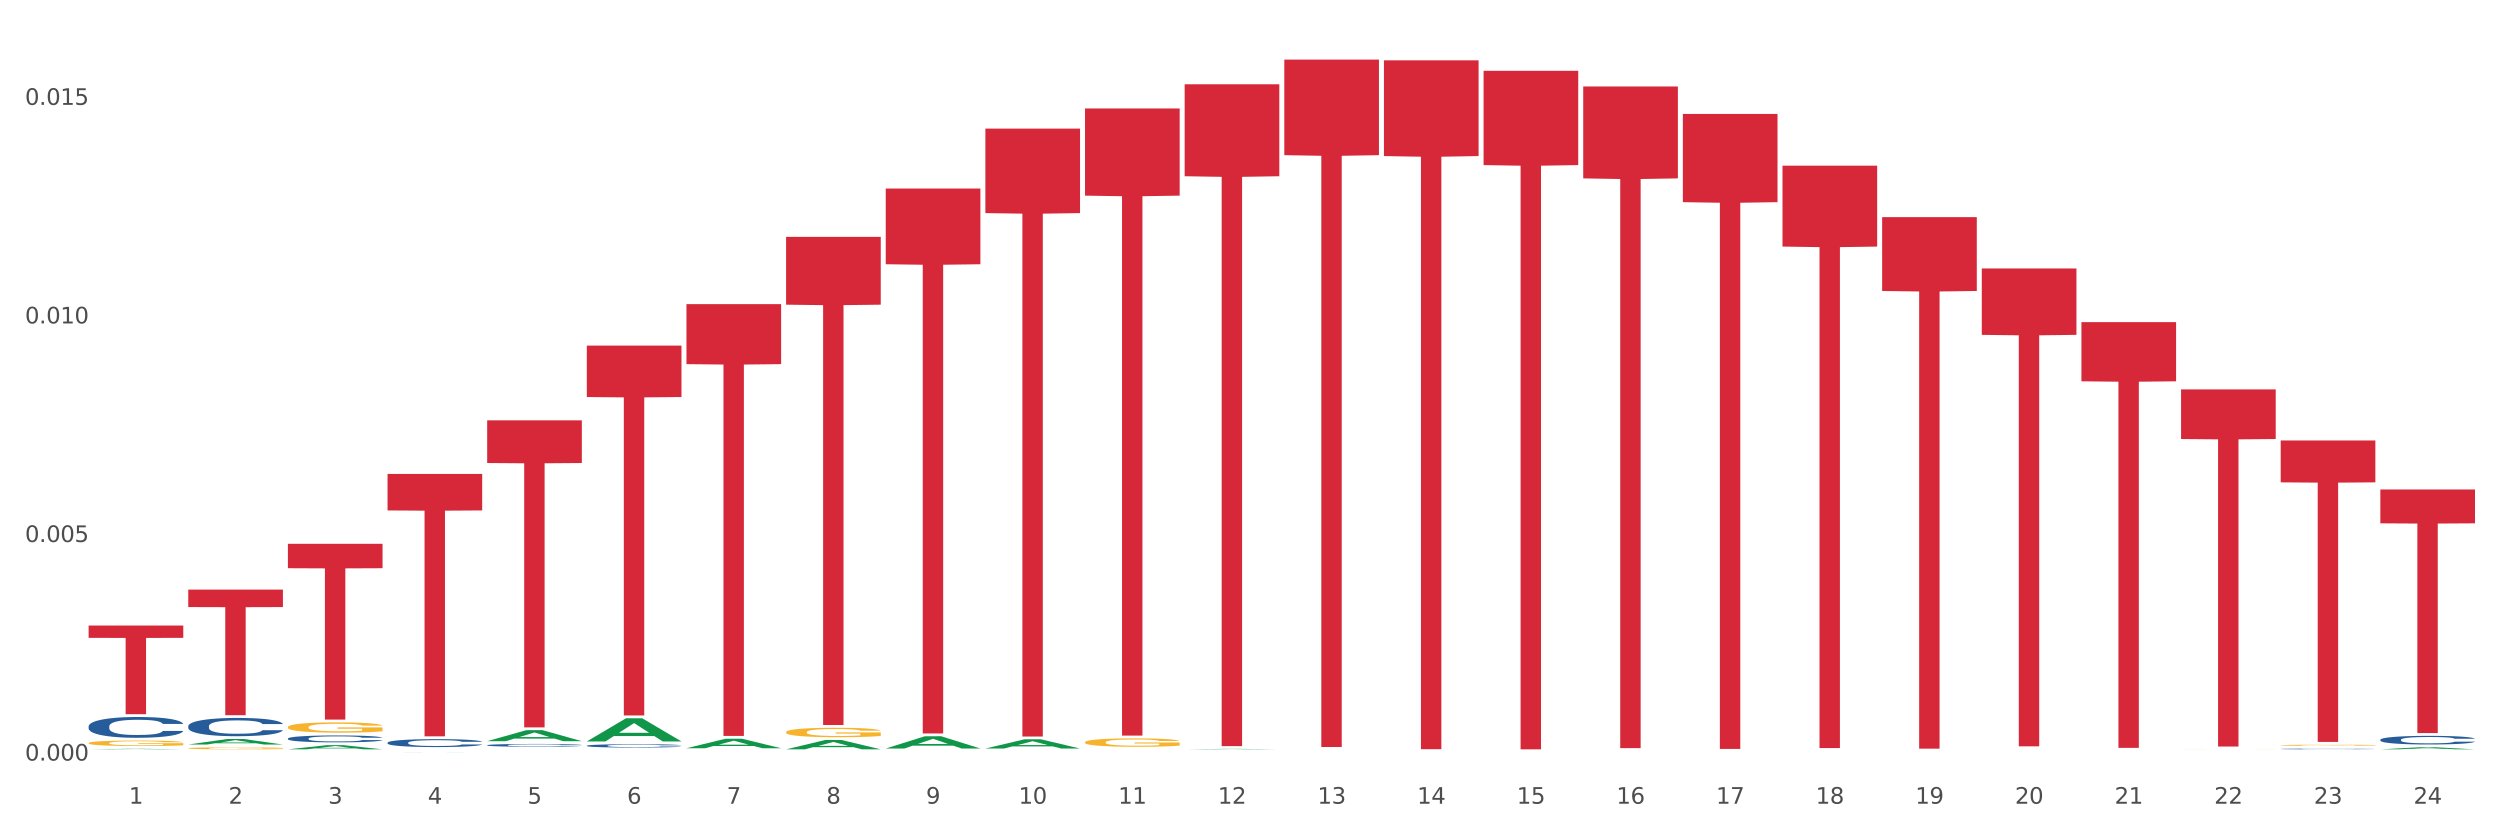 <?xml version="1.0" encoding="utf-8" standalone="no"?>
<!DOCTYPE svg PUBLIC "-//W3C//DTD SVG 1.1//EN"
  "http://www.w3.org/Graphics/SVG/1.1/DTD/svg11.dtd">
<svg xmlns:xlink="http://www.w3.org/1999/xlink" width="1080pt" height="360pt" viewBox="0 0 1080 360" xmlns="http://www.w3.org/2000/svg" version="1.1">
 <rect x="0" y="0" width="1080" height="360" fill="#333333" stroke="none"/>
 <defs>
  <style type="text/css">*{stroke-linejoin: round; stroke-linecap: butt}</style>
 </defs>
 <g id="figure_1">
  <g id="patch_1">
   <path d="M 0 360 
L 1080 360 
L 1080 0 
L 0 0 
z
" style="fill: #ffffff; stroke: #ffffff; stroke-linejoin: miter"/>
  </g>
  <g id="axes_1">
   <g id="matplotlib.axis_1">
    <g id="xtick_1">
     <g id="text_1">
      <!-- 1 -->
      <g style="fill: #4d4d4d" transform="translate(55.675 347.204) scale(0.096 -0.096)">
       <defs>
        <path id="DejaVuSans-31" d="M 794 531 
L 1825 531 
L 1825 4091 
L 703 3866 
L 703 4441 
L 1819 4666 
L 2450 4666 
L 2450 531 
L 3481 531 
L 3481 0 
L 794 0 
L 794 531 
z
" transform="scale(0.016)"/>
       </defs>
       <use xlink:href="#DejaVuSans-31"/>
      </g>
     </g>
    </g>
    <g id="xtick_2">
     <g id="text_2">
      <!-- 2 -->
      <g style="fill: #4d4d4d" transform="translate(98.72 347.204) scale(0.096 -0.096)">
       <defs>
        <path id="DejaVuSans-32" d="M 1228 531 
L 3431 531 
L 3431 0 
L 469 0 
L 469 531 
Q 828 903 1448 1529 
Q 2069 2156 2228 2338 
Q 2531 2678 2651 2914 
Q 2772 3150 2772 3378 
Q 2772 3750 2511 3984 
Q 2250 4219 1831 4219 
Q 1534 4219 1204 4116 
Q 875 4013 500 3803 
L 500 4441 
Q 881 4594 1212 4672 
Q 1544 4750 1819 4750 
Q 2544 4750 2975 4387 
Q 3406 4025 3406 3419 
Q 3406 3131 3298 2873 
Q 3191 2616 2906 2266 
Q 2828 2175 2409 1742 
Q 1991 1309 1228 531 
z
" transform="scale(0.016)"/>
       </defs>
       <use xlink:href="#DejaVuSans-32"/>
      </g>
     </g>
    </g>
    <g id="xtick_3">
     <g id="text_3">
      <!-- 3 -->
      <g style="fill: #4d4d4d" transform="translate(141.764 347.204) scale(0.096 -0.096)">
       <defs>
        <path id="DejaVuSans-33" d="M 2597 2516 
Q 3050 2419 3304 2112 
Q 3559 1806 3559 1356 
Q 3559 666 3084 287 
Q 2609 -91 1734 -91 
Q 1441 -91 1130 -33 
Q 819 25 488 141 
L 488 750 
Q 750 597 1062 519 
Q 1375 441 1716 441 
Q 2309 441 2620 675 
Q 2931 909 2931 1356 
Q 2931 1769 2642 2001 
Q 2353 2234 1838 2234 
L 1294 2234 
L 1294 2753 
L 1863 2753 
Q 2328 2753 2575 2939 
Q 2822 3125 2822 3475 
Q 2822 3834 2567 4026 
Q 2313 4219 1838 4219 
Q 1578 4219 1281 4162 
Q 984 4106 628 3988 
L 628 4550 
Q 988 4650 1302 4700 
Q 1616 4750 1894 4750 
Q 2613 4750 3031 4423 
Q 3450 4097 3450 3541 
Q 3450 3153 3228 2886 
Q 3006 2619 2597 2516 
z
" transform="scale(0.016)"/>
       </defs>
       <use xlink:href="#DejaVuSans-33"/>
      </g>
     </g>
    </g>
    <g id="xtick_4">
     <g id="text_4">
      <!-- 4 -->
      <g style="fill: #4d4d4d" transform="translate(184.809 347.204) scale(0.096 -0.096)">
       <defs>
        <path id="DejaVuSans-34" d="M 2419 4116 
L 825 1625 
L 2419 1625 
L 2419 4116 
z
M 2253 4666 
L 3047 4666 
L 3047 1625 
L 3713 1625 
L 3713 1100 
L 3047 1100 
L 3047 0 
L 2419 0 
L 2419 1100 
L 313 1100 
L 313 1709 
L 2253 4666 
z
" transform="scale(0.016)"/>
       </defs>
       <use xlink:href="#DejaVuSans-34"/>
      </g>
     </g>
    </g>
    <g id="xtick_5">
     <g id="text_5">
      <!-- 5 -->
      <g style="fill: #4d4d4d" transform="translate(227.853 347.204) scale(0.096 -0.096)">
       <defs>
        <path id="DejaVuSans-35" d="M 691 4666 
L 3169 4666 
L 3169 4134 
L 1269 4134 
L 1269 2991 
Q 1406 3038 1543 3061 
Q 1681 3084 1819 3084 
Q 2600 3084 3056 2656 
Q 3513 2228 3513 1497 
Q 3513 744 3044 326 
Q 2575 -91 1722 -91 
Q 1428 -91 1123 -41 
Q 819 9 494 109 
L 494 744 
Q 775 591 1075 516 
Q 1375 441 1709 441 
Q 2250 441 2565 725 
Q 2881 1009 2881 1497 
Q 2881 1984 2565 2268 
Q 2250 2553 1709 2553 
Q 1456 2553 1204 2497 
Q 953 2441 691 2322 
L 691 4666 
z
" transform="scale(0.016)"/>
       </defs>
       <use xlink:href="#DejaVuSans-35"/>
      </g>
     </g>
    </g>
    <g id="xtick_6">
     <g id="text_6">
      <!-- 6 -->
      <g style="fill: #4d4d4d" transform="translate(270.898 347.204) scale(0.096 -0.096)">
       <defs>
        <path id="DejaVuSans-36" d="M 2113 2584 
Q 1688 2584 1439 2293 
Q 1191 2003 1191 1497 
Q 1191 994 1439 701 
Q 1688 409 2113 409 
Q 2538 409 2786 701 
Q 3034 994 3034 1497 
Q 3034 2003 2786 2293 
Q 2538 2584 2113 2584 
z
M 3366 4563 
L 3366 3988 
Q 3128 4100 2886 4159 
Q 2644 4219 2406 4219 
Q 1781 4219 1451 3797 
Q 1122 3375 1075 2522 
Q 1259 2794 1537 2939 
Q 1816 3084 2150 3084 
Q 2853 3084 3261 2657 
Q 3669 2231 3669 1497 
Q 3669 778 3244 343 
Q 2819 -91 2113 -91 
Q 1303 -91 875 529 
Q 447 1150 447 2328 
Q 447 3434 972 4092 
Q 1497 4750 2381 4750 
Q 2619 4750 2861 4703 
Q 3103 4656 3366 4563 
z
" transform="scale(0.016)"/>
       </defs>
       <use xlink:href="#DejaVuSans-36"/>
      </g>
     </g>
    </g>
    <g id="xtick_7">
     <g id="text_7">
      <!-- 7 -->
      <g style="fill: #4d4d4d" transform="translate(313.942 347.204) scale(0.096 -0.096)">
       <defs>
        <path id="DejaVuSans-37" d="M 525 4666 
L 3525 4666 
L 3525 4397 
L 1831 0 
L 1172 0 
L 2766 4134 
L 525 4134 
L 525 4666 
z
" transform="scale(0.016)"/>
       </defs>
       <use xlink:href="#DejaVuSans-37"/>
      </g>
     </g>
    </g>
    <g id="xtick_8">
     <g id="text_8">
      <!-- 8 -->
      <g style="fill: #4d4d4d" transform="translate(356.987 347.204) scale(0.096 -0.096)">
       <defs>
        <path id="DejaVuSans-38" d="M 2034 2216 
Q 1584 2216 1326 1975 
Q 1069 1734 1069 1313 
Q 1069 891 1326 650 
Q 1584 409 2034 409 
Q 2484 409 2743 651 
Q 3003 894 3003 1313 
Q 3003 1734 2745 1975 
Q 2488 2216 2034 2216 
z
M 1403 2484 
Q 997 2584 770 2862 
Q 544 3141 544 3541 
Q 544 4100 942 4425 
Q 1341 4750 2034 4750 
Q 2731 4750 3128 4425 
Q 3525 4100 3525 3541 
Q 3525 3141 3298 2862 
Q 3072 2584 2669 2484 
Q 3125 2378 3379 2068 
Q 3634 1759 3634 1313 
Q 3634 634 3220 271 
Q 2806 -91 2034 -91 
Q 1263 -91 848 271 
Q 434 634 434 1313 
Q 434 1759 690 2068 
Q 947 2378 1403 2484 
z
M 1172 3481 
Q 1172 3119 1398 2916 
Q 1625 2713 2034 2713 
Q 2441 2713 2670 2916 
Q 2900 3119 2900 3481 
Q 2900 3844 2670 4047 
Q 2441 4250 2034 4250 
Q 1625 4250 1398 4047 
Q 1172 3844 1172 3481 
z
" transform="scale(0.016)"/>
       </defs>
       <use xlink:href="#DejaVuSans-38"/>
      </g>
     </g>
    </g>
    <g id="xtick_9">
     <g id="text_9">
      <!-- 9 -->
      <g style="fill: #4d4d4d" transform="translate(400.032 347.204) scale(0.096 -0.096)">
       <defs>
        <path id="DejaVuSans-39" d="M 703 97 
L 703 672 
Q 941 559 1184 500 
Q 1428 441 1663 441 
Q 2288 441 2617 861 
Q 2947 1281 2994 2138 
Q 2813 1869 2534 1725 
Q 2256 1581 1919 1581 
Q 1219 1581 811 2004 
Q 403 2428 403 3163 
Q 403 3881 828 4315 
Q 1253 4750 1959 4750 
Q 2769 4750 3195 4129 
Q 3622 3509 3622 2328 
Q 3622 1225 3098 567 
Q 2575 -91 1691 -91 
Q 1453 -91 1209 -44 
Q 966 3 703 97 
z
M 1959 2075 
Q 2384 2075 2632 2365 
Q 2881 2656 2881 3163 
Q 2881 3666 2632 3958 
Q 2384 4250 1959 4250 
Q 1534 4250 1286 3958 
Q 1038 3666 1038 3163 
Q 1038 2656 1286 2365 
Q 1534 2075 1959 2075 
z
" transform="scale(0.016)"/>
       </defs>
       <use xlink:href="#DejaVuSans-39"/>
      </g>
     </g>
    </g>
    <g id="xtick_10">
     <g id="text_10">
      <!-- 10 -->
      <g style="fill: #4d4d4d" transform="translate(440.022 347.204) scale(0.096 -0.096)">
       <defs>
        <path id="DejaVuSans-30" d="M 2034 4250 
Q 1547 4250 1301 3770 
Q 1056 3291 1056 2328 
Q 1056 1369 1301 889 
Q 1547 409 2034 409 
Q 2525 409 2770 889 
Q 3016 1369 3016 2328 
Q 3016 3291 2770 3770 
Q 2525 4250 2034 4250 
z
M 2034 4750 
Q 2819 4750 3233 4129 
Q 3647 3509 3647 2328 
Q 3647 1150 3233 529 
Q 2819 -91 2034 -91 
Q 1250 -91 836 529 
Q 422 1150 422 2328 
Q 422 3509 836 4129 
Q 1250 4750 2034 4750 
z
" transform="scale(0.016)"/>
       </defs>
       <use xlink:href="#DejaVuSans-31"/>
       <use xlink:href="#DejaVuSans-30" transform="translate(63.623 0)"/>
      </g>
     </g>
    </g>
    <g id="xtick_11">
     <g id="text_11">
      <!-- 11 -->
      <g style="fill: #4d4d4d" transform="translate(483.067 347.204) scale(0.096 -0.096)">
       <use xlink:href="#DejaVuSans-31"/>
       <use xlink:href="#DejaVuSans-31" transform="translate(63.623 0)"/>
      </g>
     </g>
    </g>
    <g id="xtick_12">
     <g id="text_12">
      <!-- 12 -->
      <g style="fill: #4d4d4d" transform="translate(526.111 347.204) scale(0.096 -0.096)">
       <use xlink:href="#DejaVuSans-31"/>
       <use xlink:href="#DejaVuSans-32" transform="translate(63.623 0)"/>
      </g>
     </g>
    </g>
    <g id="xtick_13">
     <g id="text_13">
      <!-- 13 -->
      <g style="fill: #4d4d4d" transform="translate(569.156 347.204) scale(0.096 -0.096)">
       <use xlink:href="#DejaVuSans-31"/>
       <use xlink:href="#DejaVuSans-33" transform="translate(63.623 0)"/>
      </g>
     </g>
    </g>
    <g id="xtick_14">
     <g id="text_14">
      <!-- 14 -->
      <g style="fill: #4d4d4d" transform="translate(612.2 347.204) scale(0.096 -0.096)">
       <use xlink:href="#DejaVuSans-31"/>
       <use xlink:href="#DejaVuSans-34" transform="translate(63.623 0)"/>
      </g>
     </g>
    </g>
    <g id="xtick_15">
     <g id="text_15">
      <!-- 15 -->
      <g style="fill: #4d4d4d" transform="translate(655.245 347.204) scale(0.096 -0.096)">
       <use xlink:href="#DejaVuSans-31"/>
       <use xlink:href="#DejaVuSans-35" transform="translate(63.623 0)"/>
      </g>
     </g>
    </g>
    <g id="xtick_16">
     <g id="text_16">
      <!-- 16 -->
      <g style="fill: #4d4d4d" transform="translate(698.289 347.204) scale(0.096 -0.096)">
       <use xlink:href="#DejaVuSans-31"/>
       <use xlink:href="#DejaVuSans-36" transform="translate(63.623 0)"/>
      </g>
     </g>
    </g>
    <g id="xtick_17">
     <g id="text_17">
      <!-- 17 -->
      <g style="fill: #4d4d4d" transform="translate(741.334 347.204) scale(0.096 -0.096)">
       <use xlink:href="#DejaVuSans-31"/>
       <use xlink:href="#DejaVuSans-37" transform="translate(63.623 0)"/>
      </g>
     </g>
    </g>
    <g id="xtick_18">
     <g id="text_18">
      <!-- 18 -->
      <g style="fill: #4d4d4d" transform="translate(784.379 347.204) scale(0.096 -0.096)">
       <use xlink:href="#DejaVuSans-31"/>
       <use xlink:href="#DejaVuSans-38" transform="translate(63.623 0)"/>
      </g>
     </g>
    </g>
    <g id="xtick_19">
     <g id="text_19">
      <!-- 19 -->
      <g style="fill: #4d4d4d" transform="translate(827.423 347.204) scale(0.096 -0.096)">
       <use xlink:href="#DejaVuSans-31"/>
       <use xlink:href="#DejaVuSans-39" transform="translate(63.623 0)"/>
      </g>
     </g>
    </g>
    <g id="xtick_20">
     <g id="text_20">
      <!-- 20 -->
      <g style="fill: #4d4d4d" transform="translate(870.468 347.204) scale(0.096 -0.096)">
       <use xlink:href="#DejaVuSans-32"/>
       <use xlink:href="#DejaVuSans-30" transform="translate(63.623 0)"/>
      </g>
     </g>
    </g>
    <g id="xtick_21">
     <g id="text_21">
      <!-- 21 -->
      <g style="fill: #4d4d4d" transform="translate(913.512 347.204) scale(0.096 -0.096)">
       <use xlink:href="#DejaVuSans-32"/>
       <use xlink:href="#DejaVuSans-31" transform="translate(63.623 0)"/>
      </g>
     </g>
    </g>
    <g id="xtick_22">
     <g id="text_22">
      <!-- 22 -->
      <g style="fill: #4d4d4d" transform="translate(956.557 347.204) scale(0.096 -0.096)">
       <use xlink:href="#DejaVuSans-32"/>
       <use xlink:href="#DejaVuSans-32" transform="translate(63.623 0)"/>
      </g>
     </g>
    </g>
    <g id="xtick_23">
     <g id="text_23">
      <!-- 23 -->
      <g style="fill: #4d4d4d" transform="translate(999.601 347.204) scale(0.096 -0.096)">
       <use xlink:href="#DejaVuSans-32"/>
       <use xlink:href="#DejaVuSans-33" transform="translate(63.623 0)"/>
      </g>
     </g>
    </g>
    <g id="xtick_24">
     <g id="text_24">
      <!-- 24 -->
      <g style="fill: #4d4d4d" transform="translate(1042.646 347.204) scale(0.096 -0.096)">
       <use xlink:href="#DejaVuSans-32"/>
       <use xlink:href="#DejaVuSans-34" transform="translate(63.623 0)"/>
      </g>
     </g>
    </g>
    <g id="xtick_25"/>
    <g id="xtick_26"/>
    <g id="xtick_27"/>
    <g id="xtick_28"/>
    <g id="xtick_29"/>
    <g id="xtick_30"/>
    <g id="xtick_31"/>
    <g id="xtick_32"/>
    <g id="xtick_33"/>
    <g id="xtick_34"/>
    <g id="xtick_35"/>
    <g id="xtick_36"/>
    <g id="xtick_37"/>
    <g id="xtick_38"/>
    <g id="xtick_39"/>
    <g id="xtick_40"/>
    <g id="xtick_41"/>
    <g id="xtick_42"/>
    <g id="xtick_43"/>
    <g id="xtick_44"/>
    <g id="xtick_45"/>
    <g id="xtick_46"/>
    <g id="xtick_47"/>
   </g>
   <g id="matplotlib.axis_2">
    <g id="ytick_1">
     <g id="text_25">
      <!-- 0.000 -->
      <g style="fill: #4d4d4d" transform="translate(10.8 328.568) scale(0.096 -0.096)">
       <defs>
        <path id="DejaVuSans-2e" d="M 684 794 
L 1344 794 
L 1344 0 
L 684 0 
L 684 794 
z
" transform="scale(0.016)"/>
       </defs>
       <use xlink:href="#DejaVuSans-30"/>
       <use xlink:href="#DejaVuSans-2e" transform="translate(63.623 0)"/>
       <use xlink:href="#DejaVuSans-30" transform="translate(95.41 0)"/>
       <use xlink:href="#DejaVuSans-30" transform="translate(159.033 0)"/>
       <use xlink:href="#DejaVuSans-30" transform="translate(222.656 0)"/>
      </g>
     </g>
    </g>
    <g id="ytick_2">
     <g id="text_26">
      <!-- 0.005 -->
      <g style="fill: #4d4d4d" transform="translate(10.8 234.146) scale(0.096 -0.096)">
       <use xlink:href="#DejaVuSans-30"/>
       <use xlink:href="#DejaVuSans-2e" transform="translate(63.623 0)"/>
       <use xlink:href="#DejaVuSans-30" transform="translate(95.41 0)"/>
       <use xlink:href="#DejaVuSans-30" transform="translate(159.033 0)"/>
       <use xlink:href="#DejaVuSans-35" transform="translate(222.656 0)"/>
      </g>
     </g>
    </g>
    <g id="ytick_3">
     <g id="text_27">
      <!-- 0.010 -->
      <g style="fill: #4d4d4d" transform="translate(10.8 139.724) scale(0.096 -0.096)">
       <use xlink:href="#DejaVuSans-30"/>
       <use xlink:href="#DejaVuSans-2e" transform="translate(63.623 0)"/>
       <use xlink:href="#DejaVuSans-30" transform="translate(95.41 0)"/>
       <use xlink:href="#DejaVuSans-31" transform="translate(159.033 0)"/>
       <use xlink:href="#DejaVuSans-30" transform="translate(222.656 0)"/>
      </g>
     </g>
    </g>
    <g id="ytick_4">
     <g id="text_28">
      <!-- 0.015 -->
      <g style="fill: #4d4d4d" transform="translate(10.8 45.302) scale(0.096 -0.096)">
       <use xlink:href="#DejaVuSans-30"/>
       <use xlink:href="#DejaVuSans-2e" transform="translate(63.623 0)"/>
       <use xlink:href="#DejaVuSans-30" transform="translate(95.41 0)"/>
       <use xlink:href="#DejaVuSans-31" transform="translate(159.033 0)"/>
       <use xlink:href="#DejaVuSans-35" transform="translate(222.656 0)"/>
      </g>
     </g>
    </g>
    <g id="ytick_5"/>
    <g id="ytick_6"/>
    <g id="ytick_7"/>
   </g>
   <g id="PolyCollection_1">
    <path d="M 38.283 323.723 
L 38.325 323.723 
L 55.188 323.485 
L 62.186 323.485 
L 79.175 323.724 
L 71.081 323.724 
L 67.414 323.668 
L 50.003 323.668 
L 49.876 323.669 
L 46.335 323.724 
L 38.283 323.724 
L 38.283 323.723 
L 52.195 323.635 
L 65.221 323.635 
L 58.771 323.536 
L 58.687 323.536 
L 58.603 323.536 
L 52.153 323.635 
L 52.195 323.635 
L 38.283 323.723 
z
" clip-path="url(#p45913d7846)" style="fill: #109648"/>
    <path d="M 640.907 30.572 
L 681.799 30.572 
L 681.799 71.31 
L 665.713 71.585 
L 665.713 323.724 
L 656.895 323.724 
L 656.895 71.585 
L 640.907 71.31 
L 640.907 30.847 
L 640.907 30.572 
z
" clip-path="url(#p45913d7846)" style="fill: #d62839"/>
    <path d="M 683.951 37.34 
L 724.844 37.34 
L 724.844 77.064 
L 708.758 77.333 
L 708.758 323.19 
L 699.94 323.19 
L 699.94 77.333 
L 683.951 77.064 
L 683.951 37.609 
L 683.951 37.34 
z
" clip-path="url(#p45913d7846)" style="fill: #d62839"/>
    <path d="M 726.996 49.208 
L 767.888 49.208 
L 767.888 87.332 
L 751.803 87.589 
L 751.803 323.541 
L 742.985 323.541 
L 742.985 87.589 
L 726.996 87.332 
L 726.996 49.466 
L 726.996 49.208 
z
" clip-path="url(#p45913d7846)" style="fill: #d62839"/>
    <path d="M 770.04 71.558 
L 810.933 71.558 
L 810.933 106.525 
L 794.847 106.761 
L 794.847 323.176 
L 786.029 323.176 
L 786.029 106.761 
L 770.04 106.525 
L 770.04 71.795 
L 770.04 71.558 
z
" clip-path="url(#p45913d7846)" style="fill: #d62839"/>
    <path d="M 813.085 93.788 
L 853.977 93.788 
L 853.977 125.7 
L 837.892 125.916 
L 837.892 323.428 
L 829.074 323.428 
L 829.074 125.916 
L 813.085 125.7 
L 813.085 94.003 
L 813.085 93.788 
z
" clip-path="url(#p45913d7846)" style="fill: #d62839"/>
    <path d="M 856.129 115.966 
L 897.022 115.966 
L 897.022 144.657 
L 880.936 144.85 
L 880.936 322.423 
L 872.118 322.423 
L 872.118 144.85 
L 856.129 144.657 
L 856.129 116.16 
L 856.129 115.966 
z
" clip-path="url(#p45913d7846)" style="fill: #d62839"/>
    <path d="M 899.174 139.168 
L 940.066 139.168 
L 940.066 164.726 
L 923.981 164.898 
L 923.981 323.079 
L 915.163 323.079 
L 915.163 164.898 
L 899.174 164.726 
L 899.174 139.341 
L 899.174 139.168 
z
" clip-path="url(#p45913d7846)" style="fill: #d62839"/>
    <path d="M 597.862 26.066 
L 638.754 26.066 
L 638.754 67.423 
L 622.669 67.703 
L 622.669 323.668 
L 613.851 323.668 
L 613.851 67.703 
L 597.862 67.423 
L 597.862 26.346 
L 597.862 26.066 
z
" clip-path="url(#p45913d7846)" style="fill: #d62839"/>
    <path d="M 942.219 168.218 
L 983.111 168.218 
L 983.111 189.657 
L 967.025 189.802 
L 967.025 322.492 
L 958.207 322.492 
L 958.207 189.802 
L 942.219 189.657 
L 942.219 168.363 
L 942.219 168.218 
z
" clip-path="url(#p45913d7846)" style="fill: #d62839"/>
    <path d="M 1028.308 211.454 
L 1069.2 211.454 
L 1069.2 226.079 
L 1053.114 226.177 
L 1053.114 316.692 
L 1044.296 316.692 
L 1044.296 226.177 
L 1028.308 226.079 
L 1028.308 211.553 
L 1028.308 211.454 
z
" clip-path="url(#p45913d7846)" style="fill: #d62839"/>
    <path d="M 1028.308 319.565 
L 1028.356 319.562 
L 1028.356 319.466 
L 1028.501 319.337 
L 1029.033 319.098 
L 1029.709 318.918 
L 1030.869 318.706 
L 1031.498 318.618 
L 1032.32 318.519 
L 1034.011 318.359 
L 1035.945 318.222 
L 1037.298 318.148 
L 1038.313 318.1 
L 1040.585 318.015 
L 1041.89 317.977 
L 1043.244 317.946 
L 1044.404 317.926 
L 1046.337 317.902 
L 1047.884 317.892 
L 1049.672 317.889 
L 1051.171 317.892 
L 1053.152 317.906 
L 1056.053 317.946 
L 1057.164 317.97 
L 1058.663 318.011 
L 1060.209 318.066 
L 1061.466 318.12 
L 1062.916 318.199 
L 1064.415 318.301 
L 1065.865 318.43 
L 1066.88 318.55 
L 1067.702 318.676 
L 1068.427 318.829 
L 1068.958 318.996 
L 1069.2 319.136 
L 1060.354 319.136 
L 1060.113 319.01 
L 1059.629 318.873 
L 1059.146 318.781 
L 1058.614 318.706 
L 1057.793 318.621 
L 1057.068 318.567 
L 1055.859 318.502 
L 1054.748 318.461 
L 1053.829 318.437 
L 1052.717 318.417 
L 1050.349 318.396 
L 1048.657 318.396 
L 1047.594 318.403 
L 1046.289 318.42 
L 1045.177 318.444 
L 1043.872 318.485 
L 1042.857 318.529 
L 1041.842 318.587 
L 1041.262 318.628 
L 1040.392 318.703 
L 1039.812 318.764 
L 1039.038 318.87 
L 1038.603 318.945 
L 1037.83 319.139 
L 1037.492 319.282 
L 1037.347 319.381 
L 1037.25 319.49 
L 1037.25 320.022 
L 1037.54 320.26 
L 1037.782 320.362 
L 1038.168 320.478 
L 1038.893 320.628 
L 1039.957 320.775 
L 1041.068 320.88 
L 1041.987 320.945 
L 1042.857 320.993 
L 1043.727 321.03 
L 1044.79 321.064 
L 1045.66 321.085 
L 1046.965 321.105 
L 1048.512 321.116 
L 1049.721 321.116 
L 1052.186 321.099 
L 1053.297 321.082 
L 1054.361 321.058 
L 1055.521 321.02 
L 1056.439 320.979 
L 1056.971 320.949 
L 1057.841 320.884 
L 1058.518 320.816 
L 1059.098 320.737 
L 1059.484 320.669 
L 1059.919 320.567 
L 1060.258 320.451 
L 1060.354 320.39 
L 1069.2 320.39 
L 1069.007 320.512 
L 1068.668 320.632 
L 1067.992 320.792 
L 1067.46 320.884 
L 1066.638 320.996 
L 1065.768 321.092 
L 1064.56 321.197 
L 1063.448 321.276 
L 1062.288 321.344 
L 1061.031 321.405 
L 1058.759 321.49 
L 1057.938 321.514 
L 1056.198 321.555 
L 1054.844 321.579 
L 1052.862 321.603 
L 1050.832 321.616 
L 1048.706 321.62 
L 1046.82 321.613 
L 1044.742 321.593 
L 1043.437 321.572 
L 1041.987 321.542 
L 1040.295 321.494 
L 1038.7 321.436 
L 1037.202 321.368 
L 1035.8 321.289 
L 1034.495 321.201 
L 1032.803 321.054 
L 1031.546 320.911 
L 1030.628 320.778 
L 1029.999 320.666 
L 1029.371 320.523 
L 1029.033 320.424 
L 1028.501 320.185 
L 1028.308 319.964 
L 1028.308 319.565 
z
" clip-path="url(#p45913d7846)" style="fill: #255c99"/>
    <path d="M 985.263 323.546 
L 985.311 323.545 
L 985.311 323.537 
L 985.456 323.526 
L 985.988 323.505 
L 986.665 323.49 
L 987.825 323.471 
L 988.453 323.464 
L 989.275 323.455 
L 990.967 323.441 
L 992.9 323.429 
L 994.254 323.423 
L 995.269 323.419 
L 997.54 323.411 
L 998.846 323.408 
L 1000.199 323.405 
L 1001.359 323.404 
L 1003.292 323.402 
L 1004.839 323.401 
L 1006.628 323.4 
L 1008.126 323.401 
L 1010.108 323.402 
L 1013.008 323.405 
L 1014.12 323.407 
L 1015.618 323.411 
L 1017.165 323.416 
L 1018.422 323.42 
L 1019.872 323.427 
L 1021.37 323.436 
L 1022.82 323.447 
L 1023.835 323.458 
L 1024.657 323.469 
L 1025.382 323.482 
L 1025.914 323.496 
L 1026.155 323.508 
L 1017.31 323.508 
L 1017.068 323.498 
L 1016.585 323.486 
L 1016.102 323.478 
L 1015.57 323.471 
L 1014.748 323.464 
L 1014.023 323.459 
L 1012.815 323.454 
L 1011.703 323.45 
L 1010.785 323.448 
L 1009.673 323.446 
L 1007.304 323.444 
L 1005.613 323.444 
L 1004.549 323.445 
L 1003.244 323.446 
L 1002.132 323.449 
L 1000.827 323.452 
L 999.812 323.456 
L 998.797 323.461 
L 998.217 323.464 
L 997.347 323.471 
L 996.767 323.476 
L 995.994 323.485 
L 995.559 323.492 
L 994.785 323.509 
L 994.447 323.521 
L 994.302 323.53 
L 994.205 323.539 
L 994.205 323.585 
L 994.495 323.606 
L 994.737 323.615 
L 995.124 323.625 
L 995.849 323.638 
L 996.912 323.651 
L 998.024 323.66 
L 998.942 323.665 
L 999.812 323.669 
L 1000.682 323.673 
L 1001.746 323.676 
L 1002.616 323.677 
L 1003.921 323.679 
L 1005.468 323.68 
L 1006.676 323.68 
L 1009.141 323.679 
L 1010.253 323.677 
L 1011.316 323.675 
L 1012.476 323.672 
L 1013.395 323.668 
L 1013.926 323.666 
L 1014.796 323.66 
L 1015.473 323.654 
L 1016.053 323.647 
L 1016.44 323.641 
L 1016.875 323.633 
L 1017.213 323.622 
L 1017.31 323.617 
L 1026.155 323.617 
L 1025.962 323.628 
L 1025.624 323.638 
L 1024.947 323.652 
L 1024.415 323.66 
L 1023.594 323.67 
L 1022.724 323.678 
L 1021.515 323.687 
L 1020.403 323.694 
L 1019.243 323.7 
L 1017.987 323.705 
L 1015.715 323.713 
L 1014.893 323.715 
L 1013.153 323.718 
L 1011.8 323.72 
L 1009.818 323.722 
L 1007.788 323.724 
L 1005.661 323.724 
L 1003.776 323.723 
L 1001.697 323.721 
L 1000.392 323.72 
L 998.942 323.717 
L 997.25 323.713 
L 995.655 323.708 
L 994.157 323.702 
L 992.755 323.695 
L 991.45 323.687 
L 989.758 323.675 
L 988.502 323.662 
L 987.583 323.651 
L 986.955 323.641 
L 986.327 323.629 
L 985.988 323.62 
L 985.456 323.599 
L 985.263 323.58 
L 985.263 323.546 
z
" clip-path="url(#p45913d7846)" style="fill: #255c99"/>
    <path d="M 253.506 322.151 
L 253.554 322.149 
L 253.554 322.113 
L 253.699 322.063 
L 254.231 321.971 
L 254.908 321.901 
L 256.068 321.82 
L 256.696 321.785 
L 257.518 321.747 
L 259.209 321.686 
L 261.143 321.633 
L 262.496 321.604 
L 263.511 321.586 
L 265.783 321.553 
L 267.088 321.538 
L 268.442 321.527 
L 269.602 321.519 
L 271.535 321.509 
L 273.082 321.506 
L 274.87 321.504 
L 276.369 321.506 
L 278.351 321.511 
L 281.251 321.527 
L 282.362 321.536 
L 283.861 321.552 
L 285.408 321.573 
L 286.664 321.594 
L 288.114 321.624 
L 289.613 321.663 
L 291.063 321.713 
L 292.078 321.759 
L 292.9 321.808 
L 293.625 321.867 
L 294.156 321.931 
L 294.398 321.985 
L 285.553 321.985 
L 285.311 321.937 
L 284.828 321.884 
L 284.344 321.848 
L 283.812 321.82 
L 282.991 321.787 
L 282.266 321.766 
L 281.057 321.741 
L 279.946 321.725 
L 279.027 321.716 
L 277.915 321.708 
L 275.547 321.7 
L 273.855 321.7 
L 272.792 321.703 
L 271.487 321.709 
L 270.375 321.718 
L 269.07 321.734 
L 268.055 321.751 
L 267.04 321.774 
L 266.46 321.789 
L 265.59 321.818 
L 265.01 321.842 
L 264.236 321.883 
L 263.801 321.912 
L 263.028 321.986 
L 262.69 322.042 
L 262.545 322.08 
L 262.448 322.122 
L 262.448 322.327 
L 262.738 322.419 
L 262.98 322.458 
L 263.366 322.503 
L 264.091 322.561 
L 265.155 322.617 
L 266.266 322.658 
L 267.185 322.683 
L 268.055 322.701 
L 268.925 322.716 
L 269.988 322.729 
L 270.858 322.737 
L 272.163 322.745 
L 273.71 322.749 
L 274.919 322.749 
L 277.384 322.742 
L 278.496 322.735 
L 279.559 322.726 
L 280.719 322.712 
L 281.637 322.696 
L 282.169 322.684 
L 283.039 322.659 
L 283.716 322.633 
L 284.296 322.603 
L 284.683 322.576 
L 285.118 322.537 
L 285.456 322.492 
L 285.553 322.469 
L 294.398 322.469 
L 294.205 322.516 
L 293.866 322.562 
L 293.19 322.624 
L 292.658 322.659 
L 291.836 322.703 
L 290.966 322.739 
L 289.758 322.78 
L 288.646 322.81 
L 287.486 322.837 
L 286.229 322.86 
L 283.957 322.893 
L 283.136 322.902 
L 281.396 322.918 
L 280.042 322.927 
L 278.06 322.936 
L 276.03 322.942 
L 273.904 322.943 
L 272.018 322.94 
L 269.94 322.933 
L 268.635 322.925 
L 267.185 322.913 
L 265.493 322.894 
L 263.898 322.872 
L 262.4 322.846 
L 260.998 322.816 
L 259.693 322.781 
L 258.001 322.725 
L 256.744 322.67 
L 255.826 322.618 
L 255.198 322.575 
L 254.569 322.52 
L 254.231 322.482 
L 253.699 322.39 
L 253.506 322.304 
L 253.506 322.151 
z
" clip-path="url(#p45913d7846)" style="fill: #255c99"/>
    <path d="M 38.283 321.013 
L 38.331 321.01 
L 38.331 320.932 
L 38.428 320.865 
L 38.911 320.703 
L 39.635 320.569 
L 40.166 320.497 
L 40.697 320.439 
L 41.325 320.38 
L 42.097 320.319 
L 43.497 320.231 
L 44.366 320.185 
L 45.428 320.137 
L 47.359 320.068 
L 48.76 320.029 
L 50.208 319.997 
L 52.574 319.958 
L 54.119 319.94 
L 55.76 319.927 
L 57.739 319.919 
L 59.236 319.916 
L 62.519 319.923 
L 65.319 319.942 
L 66.671 319.958 
L 68.409 319.984 
L 69.326 320.001 
L 70.823 320.036 
L 72.368 320.081 
L 73.43 320.12 
L 75.023 320.194 
L 76.23 320.267 
L 77.341 320.358 
L 77.92 320.421 
L 78.355 320.48 
L 78.741 320.547 
L 79.127 320.653 
L 70.437 320.653 
L 70.099 320.577 
L 69.568 320.506 
L 68.795 320.436 
L 68.119 320.393 
L 66.961 320.339 
L 65.899 320.304 
L 64.788 320.278 
L 63.436 320.257 
L 62.374 320.246 
L 60.878 320.237 
L 57.933 320.239 
L 55.953 320.257 
L 54.601 320.278 
L 53.732 320.298 
L 52.96 320.319 
L 52.091 320.35 
L 51.077 320.395 
L 50.353 320.436 
L 49.629 320.488 
L 49.049 320.54 
L 48.518 320.601 
L 48.084 320.666 
L 47.746 320.733 
L 47.456 320.815 
L 47.215 320.952 
L 47.215 321.249 
L 47.311 321.316 
L 47.553 321.405 
L 47.842 321.472 
L 48.325 321.552 
L 48.76 321.606 
L 49.58 321.684 
L 50.498 321.749 
L 51.222 321.79 
L 51.946 321.825 
L 53.201 321.873 
L 54.601 321.912 
L 55.808 321.935 
L 57.45 321.957 
L 58.56 321.966 
L 59.526 321.97 
L 61.891 321.97 
L 63.581 321.964 
L 65.464 321.948 
L 66.912 321.929 
L 68.119 321.905 
L 69.471 321.866 
L 70.34 321.829 
L 70.34 321.377 
L 59.719 321.374 
L 59.719 321.073 
L 79.175 321.073 
L 79.175 321.957 
L 78.355 322.003 
L 77.437 322.044 
L 76.472 322.081 
L 75.023 322.126 
L 73.285 322.169 
L 71.74 322.2 
L 70.099 322.226 
L 68.168 322.25 
L 65.657 322.271 
L 64.112 322.28 
L 62.181 322.286 
L 59.912 322.289 
L 57.933 322.284 
L 56.001 322.273 
L 53.974 322.254 
L 51.994 322.226 
L 50.498 322.198 
L 49.001 322.163 
L 47.408 322.117 
L 46.152 322.074 
L 45.187 322.035 
L 44.125 321.985 
L 42.966 321.92 
L 42.097 321.862 
L 41.325 321.801 
L 40.504 321.723 
L 39.924 321.656 
L 39.345 321.572 
L 39.007 321.509 
L 38.621 321.411 
L 38.331 321.275 
L 38.283 321.013 
z
" clip-path="url(#p45913d7846)" style="fill: #f7b32b"/>
    <path d="M 167.417 320.842 
L 167.465 320.839 
L 167.465 320.751 
L 167.61 320.632 
L 168.142 320.414 
L 168.818 320.248 
L 169.978 320.055 
L 170.607 319.974 
L 171.429 319.883 
L 173.12 319.736 
L 175.054 319.611 
L 176.407 319.543 
L 177.422 319.499 
L 179.694 319.421 
L 180.999 319.386 
L 182.353 319.358 
L 183.513 319.34 
L 185.446 319.318 
L 186.993 319.308 
L 188.781 319.305 
L 190.28 319.308 
L 192.261 319.321 
L 195.162 319.358 
L 196.273 319.38 
L 197.772 319.418 
L 199.318 319.468 
L 200.575 319.518 
L 202.025 319.589 
L 203.524 319.683 
L 204.974 319.802 
L 205.989 319.911 
L 206.811 320.027 
L 207.536 320.167 
L 208.067 320.32 
L 208.309 320.448 
L 199.463 320.448 
L 199.222 320.333 
L 198.738 320.208 
L 198.255 320.123 
L 197.723 320.055 
L 196.902 319.977 
L 196.177 319.927 
L 194.968 319.867 
L 193.856 319.83 
L 192.938 319.808 
L 191.826 319.789 
L 189.458 319.771 
L 187.766 319.771 
L 186.703 319.777 
L 185.398 319.792 
L 184.286 319.814 
L 182.981 319.852 
L 181.966 319.892 
L 180.951 319.945 
L 180.371 319.983 
L 179.501 320.052 
L 178.921 320.108 
L 178.147 320.205 
L 177.712 320.273 
L 176.939 320.451 
L 176.601 320.583 
L 176.456 320.673 
L 176.359 320.773 
L 176.359 321.26 
L 176.649 321.479 
L 176.891 321.573 
L 177.277 321.679 
L 178.002 321.816 
L 179.066 321.95 
L 180.177 322.047 
L 181.096 322.107 
L 181.966 322.15 
L 182.836 322.185 
L 183.899 322.216 
L 184.769 322.235 
L 186.074 322.253 
L 187.621 322.263 
L 188.83 322.263 
L 191.295 322.247 
L 192.406 322.231 
L 193.47 322.21 
L 194.63 322.175 
L 195.548 322.138 
L 196.08 322.11 
L 196.95 322.05 
L 197.627 321.988 
L 198.207 321.916 
L 198.593 321.854 
L 199.028 321.76 
L 199.367 321.654 
L 199.463 321.598 
L 208.309 321.598 
L 208.116 321.71 
L 207.777 321.819 
L 207.101 321.966 
L 206.569 322.05 
L 205.747 322.153 
L 204.877 322.241 
L 203.669 322.338 
L 202.557 322.409 
L 201.397 322.472 
L 200.14 322.528 
L 197.868 322.606 
L 197.047 322.628 
L 195.307 322.666 
L 193.953 322.687 
L 191.971 322.709 
L 189.941 322.722 
L 187.814 322.725 
L 185.929 322.719 
L 183.851 322.7 
L 182.546 322.681 
L 181.096 322.653 
L 179.404 322.609 
L 177.809 322.556 
L 176.31 322.494 
L 174.909 322.422 
L 173.604 322.341 
L 171.912 322.206 
L 170.655 322.075 
L 169.737 321.954 
L 169.108 321.85 
L 168.48 321.719 
L 168.142 321.629 
L 167.61 321.41 
L 167.417 321.207 
L 167.417 320.842 
z
" clip-path="url(#p45913d7846)" style="fill: #255c99"/>
    <path d="M 124.372 319.052 
L 124.42 319.05 
L 124.42 318.973 
L 124.565 318.87 
L 125.097 318.679 
L 125.774 318.534 
L 126.934 318.365 
L 127.562 318.294 
L 128.384 318.215 
L 130.076 318.087 
L 132.009 317.977 
L 133.363 317.917 
L 134.378 317.879 
L 136.649 317.811 
L 137.955 317.781 
L 139.308 317.756 
L 140.468 317.74 
L 142.401 317.721 
L 143.948 317.713 
L 145.737 317.71 
L 147.235 317.713 
L 149.217 317.724 
L 152.117 317.756 
L 153.229 317.776 
L 154.727 317.808 
L 156.274 317.852 
L 157.531 317.896 
L 158.981 317.958 
L 160.479 318.04 
L 161.929 318.144 
L 162.944 318.239 
L 163.766 318.34 
L 164.491 318.463 
L 165.023 318.597 
L 165.264 318.709 
L 156.419 318.709 
L 156.177 318.608 
L 155.694 318.499 
L 155.211 318.425 
L 154.679 318.365 
L 153.857 318.297 
L 153.132 318.253 
L 151.924 318.201 
L 150.812 318.168 
L 149.894 318.149 
L 148.782 318.133 
L 146.413 318.117 
L 144.722 318.117 
L 143.658 318.122 
L 142.353 318.136 
L 141.241 318.155 
L 139.936 318.188 
L 138.921 318.223 
L 137.906 318.269 
L 137.326 318.302 
L 136.456 318.362 
L 135.876 318.411 
L 135.103 318.496 
L 134.668 318.556 
L 133.894 318.711 
L 133.556 318.826 
L 133.411 318.905 
L 133.314 318.992 
L 133.314 319.418 
L 133.604 319.609 
L 133.846 319.691 
L 134.233 319.784 
L 134.958 319.904 
L 136.021 320.021 
L 137.133 320.105 
L 138.051 320.157 
L 138.921 320.195 
L 139.791 320.225 
L 140.855 320.253 
L 141.725 320.269 
L 143.03 320.286 
L 144.577 320.294 
L 145.785 320.294 
L 148.25 320.28 
L 149.362 320.266 
L 150.425 320.247 
L 151.585 320.217 
L 152.504 320.185 
L 153.035 320.16 
L 153.905 320.108 
L 154.582 320.054 
L 155.162 319.991 
L 155.549 319.936 
L 155.984 319.854 
L 156.322 319.762 
L 156.419 319.713 
L 165.264 319.713 
L 165.071 319.811 
L 164.733 319.906 
L 164.056 320.035 
L 163.524 320.108 
L 162.703 320.198 
L 161.833 320.275 
L 160.624 320.359 
L 159.512 320.422 
L 158.352 320.476 
L 157.096 320.526 
L 154.824 320.594 
L 154.002 320.613 
L 152.262 320.646 
L 150.909 320.665 
L 148.927 320.684 
L 146.897 320.695 
L 144.77 320.697 
L 142.885 320.692 
L 140.806 320.676 
L 139.501 320.659 
L 138.051 320.635 
L 136.359 320.597 
L 134.764 320.55 
L 133.266 320.496 
L 131.864 320.433 
L 130.559 320.362 
L 128.867 320.245 
L 127.611 320.13 
L 126.692 320.024 
L 126.064 319.934 
L 125.435 319.819 
L 125.097 319.74 
L 124.565 319.549 
L 124.372 319.372 
L 124.372 319.052 
z
" clip-path="url(#p45913d7846)" style="fill: #255c99"/>
    <path d="M 985.263 190.273 
L 1026.155 190.273 
L 1026.155 208.374 
L 1010.07 208.497 
L 1010.07 320.527 
L 1001.252 320.527 
L 1001.252 208.497 
L 985.263 208.374 
L 985.263 190.396 
L 985.263 190.273 
z
" clip-path="url(#p45913d7846)" style="fill: #d62839"/>
    <path d="M 81.328 313.694 
L 81.376 313.687 
L 81.376 313.485 
L 81.521 313.212 
L 82.053 312.707 
L 82.729 312.325 
L 83.889 311.878 
L 84.518 311.691 
L 85.339 311.482 
L 87.031 311.143 
L 88.965 310.855 
L 90.318 310.696 
L 91.333 310.596 
L 93.605 310.415 
L 94.91 310.336 
L 96.263 310.271 
L 97.423 310.228 
L 99.357 310.178 
L 100.904 310.156 
L 102.692 310.149 
L 104.191 310.156 
L 106.172 310.185 
L 109.072 310.271 
L 110.184 310.322 
L 111.683 310.408 
L 113.229 310.523 
L 114.486 310.639 
L 115.936 310.804 
L 117.435 311.021 
L 118.885 311.295 
L 119.9 311.547 
L 120.721 311.813 
L 121.446 312.138 
L 121.978 312.491 
L 122.22 312.786 
L 113.374 312.786 
L 113.133 312.52 
L 112.649 312.231 
L 112.166 312.037 
L 111.634 311.878 
L 110.813 311.698 
L 110.088 311.583 
L 108.879 311.446 
L 107.767 311.359 
L 106.849 311.309 
L 105.737 311.266 
L 103.369 311.222 
L 101.677 311.222 
L 100.614 311.237 
L 99.309 311.273 
L 98.197 311.323 
L 96.892 311.41 
L 95.877 311.504 
L 94.862 311.626 
L 94.282 311.713 
L 93.412 311.871 
L 92.832 312.001 
L 92.058 312.224 
L 91.623 312.383 
L 90.85 312.794 
L 90.511 313.096 
L 90.366 313.305 
L 90.27 313.536 
L 90.27 314.66 
L 90.56 315.165 
L 90.801 315.381 
L 91.188 315.626 
L 91.913 315.943 
L 92.977 316.253 
L 94.088 316.476 
L 95.007 316.613 
L 95.877 316.714 
L 96.747 316.793 
L 97.81 316.865 
L 98.68 316.909 
L 99.985 316.952 
L 101.532 316.974 
L 102.74 316.974 
L 105.206 316.938 
L 106.317 316.902 
L 107.381 316.851 
L 108.541 316.772 
L 109.459 316.685 
L 109.991 316.62 
L 110.861 316.484 
L 111.538 316.339 
L 112.118 316.174 
L 112.504 316.029 
L 112.939 315.813 
L 113.278 315.568 
L 113.374 315.439 
L 122.22 315.439 
L 122.027 315.698 
L 121.688 315.95 
L 121.011 316.289 
L 120.48 316.484 
L 119.658 316.721 
L 118.788 316.923 
L 117.58 317.147 
L 116.468 317.312 
L 115.308 317.456 
L 114.051 317.586 
L 111.779 317.766 
L 110.958 317.817 
L 109.217 317.903 
L 107.864 317.954 
L 105.882 318.004 
L 103.852 318.033 
L 101.725 318.04 
L 99.84 318.026 
L 97.762 317.983 
L 96.457 317.939 
L 95.007 317.874 
L 93.315 317.774 
L 91.72 317.651 
L 90.221 317.507 
L 88.82 317.341 
L 87.515 317.154 
L 85.823 316.844 
L 84.566 316.541 
L 83.648 316.26 
L 83.019 316.022 
L 82.391 315.72 
L 82.053 315.511 
L 81.521 315.006 
L 81.328 314.538 
L 81.328 313.694 
z
" clip-path="url(#p45913d7846)" style="fill: #255c99"/>
    <path d="M 554.818 25.759 
L 595.71 25.759 
L 595.71 67.026 
L 579.624 67.304 
L 579.624 322.708 
L 570.806 322.708 
L 570.806 67.304 
L 554.818 67.026 
L 554.818 26.038 
L 554.818 25.759 
z
" clip-path="url(#p45913d7846)" style="fill: #d62839"/>
    <path d="M 468.729 46.863 
L 509.621 46.863 
L 509.621 84.512 
L 493.535 84.766 
L 493.535 317.781 
L 484.717 317.781 
L 484.717 84.766 
L 468.729 84.512 
L 468.729 47.118 
L 468.729 46.863 
z
" clip-path="url(#p45913d7846)" style="fill: #d62839"/>
    <path d="M 81.328 323.248 
L 81.376 323.248 
L 81.376 323.219 
L 81.472 323.194 
L 81.955 323.133 
L 82.679 323.083 
L 83.21 323.056 
L 83.742 323.035 
L 84.369 323.013 
L 85.142 322.99 
L 86.542 322.957 
L 87.411 322.94 
L 88.473 322.922 
L 90.404 322.897 
L 91.804 322.882 
L 93.252 322.87 
L 95.618 322.855 
L 97.163 322.849 
L 98.805 322.844 
L 100.784 322.841 
L 102.281 322.84 
L 105.564 322.842 
L 108.364 322.85 
L 109.716 322.855 
L 111.454 322.865 
L 112.371 322.872 
L 113.868 322.884 
L 115.413 322.901 
L 116.475 322.916 
L 118.068 322.943 
L 119.275 322.971 
L 120.385 323.005 
L 120.965 323.028 
L 121.399 323.05 
L 121.785 323.075 
L 122.172 323.114 
L 113.481 323.114 
L 113.143 323.086 
L 112.612 323.06 
L 111.84 323.034 
L 111.164 323.018 
L 110.005 322.997 
L 108.943 322.984 
L 107.833 322.975 
L 106.481 322.967 
L 105.419 322.963 
L 103.922 322.959 
L 100.977 322.96 
L 98.998 322.967 
L 97.646 322.975 
L 96.777 322.982 
L 96.004 322.99 
L 95.135 323.001 
L 94.121 323.018 
L 93.397 323.034 
L 92.673 323.053 
L 92.094 323.072 
L 91.563 323.095 
L 91.128 323.119 
L 90.79 323.144 
L 90.501 323.175 
L 90.259 323.226 
L 90.259 323.336 
L 90.356 323.361 
L 90.597 323.395 
L 90.887 323.42 
L 91.37 323.449 
L 91.804 323.47 
L 92.625 323.499 
L 93.542 323.523 
L 94.266 323.538 
L 94.991 323.551 
L 96.246 323.569 
L 97.646 323.583 
L 98.853 323.592 
L 100.494 323.6 
L 101.605 323.604 
L 102.57 323.605 
L 104.936 323.605 
L 106.626 323.603 
L 108.509 323.597 
L 109.957 323.59 
L 111.164 323.581 
L 112.516 323.566 
L 113.385 323.553 
L 113.385 323.384 
L 102.763 323.383 
L 102.763 323.271 
L 122.22 323.271 
L 122.22 323.6 
L 121.399 323.617 
L 120.482 323.633 
L 119.516 323.646 
L 118.068 323.663 
L 116.33 323.679 
L 114.785 323.691 
L 113.143 323.7 
L 111.212 323.709 
L 108.702 323.717 
L 107.157 323.721 
L 105.226 323.723 
L 102.957 323.724 
L 100.977 323.722 
L 99.046 323.718 
L 97.018 323.711 
L 95.039 323.7 
L 93.542 323.69 
L 92.045 323.677 
L 90.452 323.66 
L 89.197 323.644 
L 88.231 323.629 
L 87.169 323.611 
L 86.011 323.587 
L 85.142 323.565 
L 84.369 323.542 
L 83.548 323.513 
L 82.969 323.488 
L 82.39 323.457 
L 82.052 323.433 
L 81.666 323.397 
L 81.376 323.346 
L 81.328 323.248 
z
" clip-path="url(#p45913d7846)" style="fill: #f7b32b"/>
    <path d="M 124.372 314.122 
L 124.42 314.118 
L 124.42 313.972 
L 124.517 313.846 
L 125 313.541 
L 125.724 313.29 
L 126.255 313.156 
L 126.786 313.046 
L 127.414 312.936 
L 128.186 312.823 
L 129.586 312.656 
L 130.455 312.571 
L 131.517 312.481 
L 133.449 312.352 
L 134.849 312.278 
L 136.297 312.218 
L 138.663 312.144 
L 140.208 312.112 
L 141.849 312.088 
L 143.829 312.071 
L 145.325 312.067 
L 148.608 312.08 
L 151.408 312.116 
L 152.76 312.144 
L 154.498 312.193 
L 155.416 312.226 
L 156.912 312.291 
L 158.457 312.376 
L 159.519 312.449 
L 161.112 312.587 
L 162.319 312.725 
L 163.43 312.896 
L 164.009 313.013 
L 164.444 313.123 
L 164.83 313.249 
L 165.216 313.448 
L 156.526 313.448 
L 156.188 313.306 
L 155.657 313.172 
L 154.884 313.042 
L 154.209 312.961 
L 153.05 312.859 
L 151.988 312.794 
L 150.877 312.745 
L 149.525 312.705 
L 148.463 312.685 
L 146.967 312.668 
L 144.022 312.672 
L 142.042 312.705 
L 140.69 312.745 
L 139.821 312.782 
L 139.049 312.823 
L 138.18 312.879 
L 137.166 312.965 
L 136.442 313.042 
L 135.718 313.139 
L 135.138 313.237 
L 134.607 313.35 
L 134.173 313.472 
L 133.835 313.598 
L 133.545 313.752 
L 133.304 314.008 
L 133.304 314.564 
L 133.4 314.69 
L 133.642 314.857 
L 133.931 314.983 
L 134.414 315.133 
L 134.849 315.234 
L 135.669 315.381 
L 136.587 315.502 
L 137.311 315.58 
L 138.035 315.645 
L 139.29 315.734 
L 140.69 315.807 
L 141.897 315.852 
L 143.539 315.892 
L 144.649 315.908 
L 145.615 315.917 
L 147.981 315.917 
L 149.67 315.904 
L 151.553 315.876 
L 153.002 315.839 
L 154.209 315.795 
L 155.56 315.722 
L 156.429 315.653 
L 156.429 314.804 
L 145.808 314.8 
L 145.808 314.236 
L 165.264 314.236 
L 165.264 315.892 
L 164.444 315.977 
L 163.526 316.055 
L 162.561 316.124 
L 161.112 316.209 
L 159.374 316.29 
L 157.829 316.347 
L 156.188 316.396 
L 154.257 316.44 
L 151.746 316.481 
L 150.201 316.497 
L 148.27 316.509 
L 146.001 316.513 
L 144.022 316.505 
L 142.09 316.485 
L 140.063 316.448 
L 138.083 316.396 
L 136.587 316.343 
L 135.09 316.278 
L 133.497 316.193 
L 132.242 316.111 
L 131.276 316.038 
L 130.214 315.945 
L 129.055 315.823 
L 128.186 315.714 
L 127.414 315.6 
L 126.593 315.454 
L 126.014 315.328 
L 125.434 315.169 
L 125.096 315.052 
L 124.71 314.869 
L 124.42 314.613 
L 124.372 314.122 
z
" clip-path="url(#p45913d7846)" style="fill: #f7b32b"/>
    <path d="M 339.595 316.28 
L 339.643 316.277 
L 339.643 316.142 
L 339.74 316.027 
L 340.222 315.747 
L 340.947 315.516 
L 341.478 315.393 
L 342.009 315.292 
L 342.636 315.191 
L 343.409 315.087 
L 344.809 314.934 
L 345.678 314.856 
L 346.74 314.774 
L 348.671 314.654 
L 350.071 314.587 
L 351.52 314.531 
L 353.885 314.464 
L 355.43 314.434 
L 357.072 314.412 
L 359.051 314.397 
L 360.548 314.393 
L 363.831 314.404 
L 366.631 314.438 
L 367.983 314.464 
L 369.721 314.509 
L 370.638 314.539 
L 372.135 314.598 
L 373.68 314.677 
L 374.742 314.744 
L 376.335 314.871 
L 377.542 314.997 
L 378.653 315.154 
L 379.232 315.262 
L 379.666 315.363 
L 380.053 315.479 
L 380.439 315.661 
L 371.749 315.661 
L 371.411 315.531 
L 370.88 315.408 
L 370.107 315.288 
L 369.431 315.214 
L 368.273 315.12 
L 367.21 315.061 
L 366.1 315.016 
L 364.748 314.979 
L 363.686 314.96 
L 362.189 314.945 
L 359.244 314.949 
L 357.265 314.979 
L 355.913 315.016 
L 355.044 315.05 
L 354.272 315.087 
L 353.403 315.139 
L 352.389 315.217 
L 351.665 315.288 
L 350.94 315.378 
L 350.361 315.467 
L 349.83 315.572 
L 349.395 315.684 
L 349.058 315.799 
L 348.768 315.941 
L 348.526 316.176 
L 348.526 316.687 
L 348.623 316.803 
L 348.864 316.955 
L 349.154 317.071 
L 349.637 317.209 
L 350.071 317.302 
L 350.892 317.437 
L 351.809 317.548 
L 352.534 317.619 
L 353.258 317.679 
L 354.513 317.761 
L 355.913 317.828 
L 357.12 317.869 
L 358.762 317.907 
L 359.872 317.921 
L 360.838 317.929 
L 363.203 317.929 
L 364.893 317.918 
L 366.776 317.892 
L 368.224 317.858 
L 369.431 317.817 
L 370.783 317.75 
L 371.652 317.686 
L 371.652 316.907 
L 361.031 316.903 
L 361.031 316.385 
L 380.487 316.385 
L 380.487 317.907 
L 379.666 317.985 
L 378.749 318.056 
L 377.784 318.119 
L 376.335 318.197 
L 374.597 318.272 
L 373.052 318.324 
L 371.411 318.369 
L 369.48 318.41 
L 366.969 318.447 
L 365.424 318.462 
L 363.493 318.473 
L 361.224 318.477 
L 359.244 318.47 
L 357.313 318.451 
L 355.286 318.418 
L 353.306 318.369 
L 351.809 318.321 
L 350.313 318.261 
L 348.72 318.183 
L 347.464 318.108 
L 346.499 318.041 
L 345.437 317.955 
L 344.278 317.843 
L 343.409 317.742 
L 342.636 317.638 
L 341.816 317.504 
L 341.236 317.388 
L 340.657 317.243 
L 340.319 317.134 
L 339.933 316.967 
L 339.643 316.732 
L 339.595 316.28 
z
" clip-path="url(#p45913d7846)" style="fill: #f7b32b"/>
    <path d="M 468.729 320.659 
L 468.777 320.655 
L 468.777 320.536 
L 468.873 320.433 
L 469.356 320.184 
L 470.08 319.978 
L 470.611 319.868 
L 471.142 319.778 
L 471.77 319.689 
L 472.543 319.596 
L 473.943 319.459 
L 474.812 319.39 
L 475.874 319.317 
L 477.805 319.21 
L 479.205 319.151 
L 480.653 319.101 
L 483.019 319.041 
L 484.564 319.014 
L 486.206 318.994 
L 488.185 318.981 
L 489.682 318.978 
L 492.965 318.988 
L 495.765 319.018 
L 497.117 319.041 
L 498.855 319.081 
L 499.772 319.107 
L 501.269 319.16 
L 502.813 319.23 
L 503.876 319.29 
L 505.469 319.403 
L 506.676 319.516 
L 507.786 319.655 
L 508.366 319.752 
L 508.8 319.841 
L 509.186 319.944 
L 509.573 320.107 
L 500.882 320.107 
L 500.544 319.991 
L 500.013 319.881 
L 499.241 319.775 
L 498.565 319.709 
L 497.406 319.626 
L 496.344 319.572 
L 495.234 319.533 
L 493.882 319.499 
L 492.82 319.483 
L 491.323 319.469 
L 488.378 319.473 
L 486.399 319.499 
L 485.047 319.533 
L 484.178 319.562 
L 483.405 319.596 
L 482.536 319.642 
L 481.522 319.712 
L 480.798 319.775 
L 480.074 319.855 
L 479.495 319.934 
L 478.964 320.028 
L 478.529 320.127 
L 478.191 320.23 
L 477.902 320.356 
L 477.66 320.566 
L 477.66 321.021 
L 477.757 321.124 
L 477.998 321.26 
L 478.288 321.363 
L 478.771 321.486 
L 479.205 321.569 
L 480.026 321.688 
L 480.943 321.788 
L 481.667 321.851 
L 482.391 321.904 
L 483.647 321.977 
L 485.047 322.037 
L 486.254 322.074 
L 487.895 322.107 
L 489.006 322.12 
L 489.971 322.127 
L 492.337 322.127 
L 494.027 322.117 
L 495.91 322.094 
L 497.358 322.064 
L 498.565 322.027 
L 499.917 321.967 
L 500.786 321.911 
L 500.786 321.217 
L 490.164 321.213 
L 490.164 320.752 
L 509.621 320.752 
L 509.621 322.107 
L 508.8 322.177 
L 507.883 322.24 
L 506.917 322.296 
L 505.469 322.366 
L 503.731 322.433 
L 502.186 322.479 
L 500.544 322.519 
L 498.613 322.555 
L 496.103 322.589 
L 494.558 322.602 
L 492.627 322.612 
L 490.358 322.615 
L 488.378 322.609 
L 486.447 322.592 
L 484.419 322.562 
L 482.44 322.519 
L 480.943 322.476 
L 479.446 322.423 
L 477.853 322.353 
L 476.598 322.286 
L 475.632 322.227 
L 474.57 322.15 
L 473.412 322.051 
L 472.543 321.961 
L 471.77 321.868 
L 470.949 321.748 
L 470.37 321.645 
L 469.791 321.516 
L 469.453 321.419 
L 469.066 321.27 
L 468.777 321.061 
L 468.729 320.659 
z
" clip-path="url(#p45913d7846)" style="fill: #f7b32b"/>
    <path d="M 942.219 323.705 
L 942.267 323.705 
L 942.267 323.704 
L 942.363 323.703 
L 942.846 323.7 
L 943.57 323.698 
L 944.101 323.697 
L 944.633 323.696 
L 945.26 323.695 
L 946.033 323.695 
L 947.433 323.693 
L 948.302 323.693 
L 949.364 323.692 
L 951.295 323.691 
L 952.695 323.69 
L 954.143 323.69 
L 956.509 323.689 
L 958.054 323.689 
L 959.696 323.689 
L 961.675 323.689 
L 963.172 323.689 
L 966.455 323.689 
L 969.255 323.689 
L 970.607 323.689 
L 972.345 323.69 
L 973.262 323.69 
L 974.759 323.69 
L 976.304 323.691 
L 977.366 323.692 
L 978.959 323.693 
L 980.166 323.694 
L 981.276 323.695 
L 981.856 323.696 
L 982.29 323.697 
L 982.676 323.698 
L 983.063 323.7 
L 974.372 323.7 
L 974.034 323.698 
L 973.503 323.697 
L 972.731 323.696 
L 972.055 323.696 
L 970.896 323.695 
L 969.834 323.694 
L 968.724 323.694 
L 967.372 323.694 
L 966.31 323.693 
L 964.813 323.693 
L 961.868 323.693 
L 959.889 323.694 
L 958.537 323.694 
L 957.668 323.694 
L 956.895 323.695 
L 956.026 323.695 
L 955.013 323.696 
L 954.288 323.696 
L 953.564 323.697 
L 952.985 323.698 
L 952.454 323.699 
L 952.019 323.7 
L 951.681 323.701 
L 951.392 323.702 
L 951.15 323.704 
L 951.15 323.708 
L 951.247 323.709 
L 951.488 323.711 
L 951.778 323.712 
L 952.261 323.713 
L 952.695 323.714 
L 953.516 323.715 
L 954.433 323.716 
L 955.157 323.716 
L 955.882 323.717 
L 957.137 323.718 
L 958.537 323.718 
L 959.744 323.719 
L 961.385 323.719 
L 962.496 323.719 
L 963.461 323.719 
L 965.827 323.719 
L 967.517 323.719 
L 969.4 323.719 
L 970.848 323.718 
L 972.055 323.718 
L 973.407 323.718 
L 974.276 323.717 
L 974.276 323.71 
L 963.654 323.71 
L 963.654 323.706 
L 983.111 323.706 
L 983.111 323.719 
L 982.29 323.72 
L 981.373 323.72 
L 980.407 323.721 
L 978.959 323.721 
L 977.221 323.722 
L 975.676 323.722 
L 974.034 323.723 
L 972.103 323.723 
L 969.593 323.724 
L 968.048 323.724 
L 966.117 323.724 
L 963.848 323.724 
L 961.868 323.724 
L 959.937 323.724 
L 957.909 323.723 
L 955.93 323.723 
L 954.433 323.722 
L 952.937 323.722 
L 951.343 323.721 
L 950.088 323.721 
L 949.122 323.72 
L 948.06 323.719 
L 946.902 323.718 
L 946.033 323.717 
L 945.26 323.717 
L 944.439 323.715 
L 943.86 323.714 
L 943.281 323.713 
L 942.943 323.712 
L 942.557 323.711 
L 942.267 323.709 
L 942.219 323.705 
z
" clip-path="url(#p45913d7846)" style="fill: #f7b32b"/>
    <path d="M 985.263 321.945 
L 985.311 321.945 
L 985.311 321.929 
L 985.408 321.916 
L 985.891 321.883 
L 986.615 321.855 
L 987.146 321.841 
L 987.677 321.829 
L 988.305 321.817 
L 989.077 321.805 
L 990.477 321.787 
L 991.346 321.778 
L 992.408 321.768 
L 994.34 321.754 
L 995.74 321.746 
L 997.188 321.74 
L 999.554 321.732 
L 1001.099 321.728 
L 1002.74 321.726 
L 1004.72 321.724 
L 1006.216 321.723 
L 1009.499 321.725 
L 1012.299 321.729 
L 1013.651 321.732 
L 1015.389 321.737 
L 1016.307 321.741 
L 1017.803 321.748 
L 1019.348 321.757 
L 1020.41 321.765 
L 1022.003 321.78 
L 1023.21 321.795 
L 1024.321 321.813 
L 1024.9 321.826 
L 1025.335 321.837 
L 1025.721 321.851 
L 1026.107 321.873 
L 1017.417 321.873 
L 1017.079 321.857 
L 1016.548 321.843 
L 1015.775 321.829 
L 1015.1 321.82 
L 1013.941 321.809 
L 1012.879 321.802 
L 1011.768 321.797 
L 1010.416 321.792 
L 1009.354 321.79 
L 1007.858 321.788 
L 1004.913 321.789 
L 1002.933 321.792 
L 1001.581 321.797 
L 1000.712 321.801 
L 999.94 321.805 
L 999.071 321.811 
L 998.057 321.82 
L 997.333 321.829 
L 996.609 321.839 
L 996.029 321.85 
L 995.498 321.862 
L 995.064 321.875 
L 994.726 321.889 
L 994.436 321.905 
L 994.195 321.933 
L 994.195 321.993 
L 994.291 322.007 
L 994.533 322.025 
L 994.822 322.038 
L 995.305 322.055 
L 995.74 322.066 
L 996.56 322.081 
L 997.478 322.095 
L 998.202 322.103 
L 998.926 322.11 
L 1000.181 322.12 
L 1001.581 322.127 
L 1002.788 322.132 
L 1004.43 322.137 
L 1005.54 322.138 
L 1006.506 322.139 
L 1008.872 322.139 
L 1010.561 322.138 
L 1012.444 322.135 
L 1013.893 322.131 
L 1015.1 322.126 
L 1016.451 322.118 
L 1017.32 322.111 
L 1017.32 322.019 
L 1006.699 322.019 
L 1006.699 321.958 
L 1026.155 321.958 
L 1026.155 322.137 
L 1025.335 322.146 
L 1024.417 322.154 
L 1023.452 322.162 
L 1022.003 322.171 
L 1020.265 322.18 
L 1018.72 322.186 
L 1017.079 322.191 
L 1015.148 322.196 
L 1012.637 322.2 
L 1011.092 322.202 
L 1009.161 322.203 
L 1006.892 322.204 
L 1004.913 322.203 
L 1002.982 322.201 
L 1000.954 322.197 
L 998.974 322.191 
L 997.478 322.185 
L 995.981 322.178 
L 994.388 322.169 
L 993.133 322.16 
L 992.167 322.152 
L 991.105 322.142 
L 989.946 322.129 
L 989.077 322.117 
L 988.305 322.105 
L 987.484 322.089 
L 986.905 322.076 
L 986.325 322.059 
L 985.987 322.046 
L 985.601 322.026 
L 985.311 321.998 
L 985.263 321.945 
z
" clip-path="url(#p45913d7846)" style="fill: #f7b32b"/>
    <path d="M 38.283 270.227 
L 79.175 270.227 
L 79.175 275.552 
L 63.09 275.588 
L 63.09 308.545 
L 54.272 308.545 
L 54.272 275.588 
L 38.283 275.552 
L 38.283 270.263 
L 38.283 270.227 
z
" clip-path="url(#p45913d7846)" style="fill: #d62839"/>
    <path d="M 511.773 36.399 
L 552.665 36.399 
L 552.665 76.133 
L 536.58 76.401 
L 536.58 322.319 
L 527.762 322.319 
L 527.762 76.401 
L 511.773 76.133 
L 511.773 36.668 
L 511.773 36.399 
z
" clip-path="url(#p45913d7846)" style="fill: #d62839"/>
    <path d="M 81.328 254.716 
L 122.22 254.716 
L 122.22 262.253 
L 106.134 262.304 
L 106.134 308.952 
L 97.316 308.952 
L 97.316 262.304 
L 81.328 262.253 
L 81.328 254.767 
L 81.328 254.716 
z
" clip-path="url(#p45913d7846)" style="fill: #d62839"/>
    <path d="M 167.417 204.753 
L 208.309 204.753 
L 208.309 220.506 
L 192.223 220.613 
L 192.223 318.109 
L 183.405 318.109 
L 183.405 220.613 
L 167.417 220.506 
L 167.417 204.86 
L 167.417 204.753 
z
" clip-path="url(#p45913d7846)" style="fill: #d62839"/>
    <path d="M 210.461 181.588 
L 251.354 181.588 
L 251.354 200.021 
L 235.268 200.145 
L 235.268 314.231 
L 226.45 314.231 
L 226.45 200.145 
L 210.461 200.021 
L 210.461 181.712 
L 210.461 181.588 
z
" clip-path="url(#p45913d7846)" style="fill: #d62839"/>
    <path d="M 253.506 149.312 
L 294.398 149.312 
L 294.398 171.516 
L 278.312 171.666 
L 278.312 309.091 
L 269.494 309.091 
L 269.494 171.666 
L 253.506 171.516 
L 253.506 149.462 
L 253.506 149.312 
z
" clip-path="url(#p45913d7846)" style="fill: #d62839"/>
    <path d="M 296.55 131.384 
L 337.443 131.384 
L 337.443 157.307 
L 321.357 157.482 
L 321.357 317.924 
L 312.539 317.924 
L 312.539 157.482 
L 296.55 157.307 
L 296.55 131.559 
L 296.55 131.384 
z
" clip-path="url(#p45913d7846)" style="fill: #d62839"/>
    <path d="M 339.595 102.316 
L 380.487 102.316 
L 380.487 131.621 
L 364.402 131.819 
L 364.402 313.197 
L 355.584 313.197 
L 355.584 131.819 
L 339.595 131.621 
L 339.595 102.514 
L 339.595 102.316 
z
" clip-path="url(#p45913d7846)" style="fill: #d62839"/>
    <path d="M 382.639 81.435 
L 423.532 81.435 
L 423.532 114.15 
L 407.446 114.372 
L 407.446 316.855 
L 398.628 316.855 
L 398.628 114.372 
L 382.639 114.15 
L 382.639 81.656 
L 382.639 81.435 
z
" clip-path="url(#p45913d7846)" style="fill: #d62839"/>
    <path d="M 425.684 55.562 
L 466.576 55.562 
L 466.576 92.056 
L 450.491 92.302 
L 450.491 318.168 
L 441.673 318.168 
L 441.673 92.302 
L 425.684 92.056 
L 425.684 55.809 
L 425.684 55.562 
z
" clip-path="url(#p45913d7846)" style="fill: #d62839"/>
    <path d="M 124.372 234.911 
L 165.264 234.911 
L 165.264 245.467 
L 149.179 245.538 
L 149.179 310.871 
L 140.361 310.871 
L 140.361 245.538 
L 124.372 245.467 
L 124.372 234.982 
L 124.372 234.911 
z
" clip-path="url(#p45913d7846)" style="fill: #d62839"/>
    <path d="M 38.283 313.776 
L 38.331 313.768 
L 38.331 313.538 
L 38.476 313.226 
L 39.008 312.653 
L 39.685 312.218 
L 40.845 311.71 
L 41.473 311.496 
L 42.295 311.259 
L 43.987 310.873 
L 45.92 310.545 
L 47.274 310.365 
L 48.289 310.25 
L 50.56 310.045 
L 51.865 309.955 
L 53.219 309.881 
L 54.379 309.832 
L 56.312 309.775 
L 57.859 309.75 
L 59.648 309.742 
L 61.146 309.75 
L 63.128 309.783 
L 66.028 309.881 
L 67.14 309.939 
L 68.638 310.037 
L 70.185 310.168 
L 71.442 310.299 
L 72.892 310.488 
L 74.39 310.734 
L 75.84 311.046 
L 76.855 311.332 
L 77.677 311.636 
L 78.402 312.005 
L 78.934 312.407 
L 79.175 312.743 
L 70.33 312.743 
L 70.088 312.439 
L 69.605 312.111 
L 69.121 311.89 
L 68.59 311.71 
L 67.768 311.505 
L 67.043 311.373 
L 65.835 311.218 
L 64.723 311.119 
L 63.804 311.062 
L 62.693 311.013 
L 60.324 310.964 
L 58.632 310.964 
L 57.569 310.98 
L 56.264 311.021 
L 55.152 311.078 
L 53.847 311.177 
L 52.832 311.283 
L 51.817 311.423 
L 51.237 311.521 
L 50.367 311.701 
L 49.787 311.849 
L 49.014 312.103 
L 48.579 312.284 
L 47.805 312.751 
L 47.467 313.095 
L 47.322 313.333 
L 47.225 313.595 
L 47.225 314.874 
L 47.515 315.448 
L 47.757 315.694 
L 48.144 315.973 
L 48.869 316.334 
L 49.932 316.686 
L 51.044 316.941 
L 51.962 317.096 
L 52.832 317.211 
L 53.702 317.301 
L 54.766 317.383 
L 55.636 317.433 
L 56.941 317.482 
L 58.487 317.506 
L 59.696 317.506 
L 62.161 317.465 
L 63.273 317.424 
L 64.336 317.367 
L 65.496 317.277 
L 66.415 317.178 
L 66.946 317.105 
L 67.816 316.949 
L 68.493 316.785 
L 69.073 316.596 
L 69.46 316.432 
L 69.895 316.186 
L 70.233 315.908 
L 70.33 315.76 
L 79.175 315.76 
L 78.982 316.055 
L 78.644 316.342 
L 77.967 316.727 
L 77.435 316.949 
L 76.614 317.219 
L 75.743 317.449 
L 74.535 317.703 
L 73.423 317.892 
L 72.263 318.056 
L 71.007 318.203 
L 68.735 318.408 
L 67.913 318.466 
L 66.173 318.564 
L 64.82 318.621 
L 62.838 318.679 
L 60.808 318.712 
L 58.681 318.72 
L 56.796 318.703 
L 54.717 318.654 
L 53.412 318.605 
L 51.962 318.531 
L 50.27 318.416 
L 48.675 318.277 
L 47.177 318.113 
L 45.775 317.925 
L 44.47 317.711 
L 42.778 317.359 
L 41.522 317.014 
L 40.603 316.695 
L 39.975 316.424 
L 39.346 316.08 
L 39.008 315.842 
L 38.476 315.268 
L 38.283 314.735 
L 38.283 313.776 
z
" clip-path="url(#p45913d7846)" style="fill: #255c99"/>
    <path d="M 210.461 321.926 
L 210.51 321.925 
L 210.51 321.894 
L 210.655 321.852 
L 211.186 321.776 
L 211.863 321.718 
L 213.023 321.65 
L 213.651 321.621 
L 214.473 321.59 
L 216.165 321.538 
L 218.098 321.494 
L 219.452 321.47 
L 220.467 321.455 
L 222.739 321.428 
L 224.044 321.416 
L 225.397 321.406 
L 226.557 321.399 
L 228.491 321.392 
L 230.037 321.388 
L 231.826 321.387 
L 233.324 321.388 
L 235.306 321.393 
L 238.206 321.406 
L 239.318 321.413 
L 240.816 321.427 
L 242.363 321.444 
L 243.62 321.462 
L 245.07 321.487 
L 246.568 321.52 
L 248.018 321.561 
L 249.033 321.6 
L 249.855 321.64 
L 250.58 321.689 
L 251.112 321.743 
L 251.354 321.788 
L 242.508 321.788 
L 242.266 321.747 
L 241.783 321.704 
L 241.3 321.674 
L 240.768 321.65 
L 239.946 321.623 
L 239.221 321.605 
L 238.013 321.584 
L 236.901 321.571 
L 235.983 321.563 
L 234.871 321.557 
L 232.502 321.55 
L 230.811 321.55 
L 229.747 321.553 
L 228.442 321.558 
L 227.33 321.566 
L 226.025 321.579 
L 225.01 321.593 
L 223.995 321.612 
L 223.415 321.625 
L 222.545 321.649 
L 221.965 321.669 
L 221.192 321.702 
L 220.757 321.727 
L 219.983 321.789 
L 219.645 321.835 
L 219.5 321.867 
L 219.403 321.902 
L 219.403 322.072 
L 219.693 322.149 
L 219.935 322.182 
L 220.322 322.219 
L 221.047 322.267 
L 222.11 322.314 
L 223.222 322.348 
L 224.14 322.369 
L 225.01 322.384 
L 225.88 322.396 
L 226.944 322.407 
L 227.814 322.414 
L 229.119 322.42 
L 230.666 322.424 
L 231.874 322.424 
L 234.339 322.418 
L 235.451 322.413 
L 236.514 322.405 
L 237.674 322.393 
L 238.593 322.38 
L 239.125 322.37 
L 239.995 322.349 
L 240.671 322.327 
L 241.251 322.302 
L 241.638 322.28 
L 242.073 322.248 
L 242.411 322.21 
L 242.508 322.191 
L 251.354 322.191 
L 251.16 322.23 
L 250.822 322.268 
L 250.145 322.32 
L 249.613 322.349 
L 248.792 322.385 
L 247.922 322.416 
L 246.713 322.45 
L 245.602 322.475 
L 244.441 322.497 
L 243.185 322.517 
L 240.913 322.544 
L 240.091 322.552 
L 238.351 322.565 
L 236.998 322.573 
L 235.016 322.58 
L 232.986 322.585 
L 230.859 322.586 
L 228.974 322.584 
L 226.895 322.577 
L 225.59 322.57 
L 224.14 322.561 
L 222.449 322.545 
L 220.853 322.527 
L 219.355 322.505 
L 217.953 322.48 
L 216.648 322.451 
L 214.956 322.404 
L 213.7 322.358 
L 212.781 322.315 
L 212.153 322.279 
L 211.525 322.233 
L 211.186 322.202 
L 210.655 322.125 
L 210.461 322.054 
L 210.461 321.926 
z
" clip-path="url(#p45913d7846)" style="fill: #255c99"/>
    <path d="M 81.328 321.639 
L 81.37 321.637 
L 98.233 319.239 
L 105.231 319.237 
L 122.22 321.643 
L 114.126 321.643 
L 110.458 321.083 
L 93.047 321.083 
L 92.921 321.092 
L 89.38 321.643 
L 81.328 321.643 
L 81.328 321.639 
L 95.239 320.749 
L 108.266 320.746 
L 101.816 319.75 
L 101.732 319.745 
L 101.647 319.752 
L 95.197 320.746 
L 95.239 320.749 
L 81.328 321.639 
z
" clip-path="url(#p45913d7846)" style="fill: #109648"/>
    <path d="M 124.372 323.72 
L 124.414 323.719 
L 141.277 321.896 
L 148.275 321.894 
L 165.264 323.724 
L 157.17 323.724 
L 153.503 323.298 
L 136.092 323.298 
L 135.965 323.305 
L 132.424 323.724 
L 124.372 323.724 
L 124.372 323.72 
L 138.284 323.043 
L 151.31 323.042 
L 144.86 322.284 
L 144.776 322.281 
L 144.692 322.286 
L 138.242 323.042 
L 138.284 323.043 
L 124.372 323.72 
z
" clip-path="url(#p45913d7846)" style="fill: #109648"/>
    <path d="M 167.417 324.949 
L 167.459 324.949 
L 184.322 324.92 
L 191.32 324.92 
L 208.309 324.95 
L 200.215 324.95 
L 196.547 324.943 
L 179.136 324.943 
L 179.01 324.943 
L 175.469 324.95 
L 167.417 324.95 
L 167.417 324.949 
L 181.328 324.939 
L 194.355 324.939 
L 187.905 324.927 
L 187.821 324.927 
L 187.736 324.927 
L 181.286 324.939 
L 181.328 324.939 
L 167.417 324.949 
z
" clip-path="url(#p45913d7846)" style="fill: #109648"/>
    <path d="M 210.461 320.182 
L 210.503 320.177 
L 227.366 315.432 
L 234.364 315.427 
L 251.354 320.191 
L 243.259 320.191 
L 239.592 319.081 
L 222.181 319.081 
L 222.054 319.099 
L 218.513 320.191 
L 210.461 320.191 
L 210.461 320.182 
L 224.373 318.419 
L 237.4 318.415 
L 230.95 316.443 
L 230.865 316.434 
L 230.781 316.447 
L 224.331 318.415 
L 224.373 318.419 
L 210.461 320.182 
z
" clip-path="url(#p45913d7846)" style="fill: #109648"/>
    <path d="M 253.506 320.289 
L 253.548 320.279 
L 270.411 310.297 
L 277.409 310.287 
L 294.398 320.308 
L 286.304 320.308 
L 282.636 317.974 
L 265.225 317.974 
L 265.099 318.012 
L 261.558 320.308 
L 253.506 320.308 
L 253.506 320.289 
L 267.418 316.582 
L 280.444 316.572 
L 273.994 312.423 
L 273.91 312.404 
L 273.825 312.433 
L 267.375 316.572 
L 267.418 316.582 
L 253.506 320.289 
z
" clip-path="url(#p45913d7846)" style="fill: #109648"/>
    <path d="M 296.55 323.235 
L 296.592 323.231 
L 313.455 319.125 
L 320.453 319.121 
L 337.443 323.243 
L 329.348 323.243 
L 325.681 322.283 
L 308.27 322.283 
L 308.143 322.298 
L 304.602 323.243 
L 296.55 323.243 
L 296.55 323.235 
L 310.462 321.71 
L 323.489 321.706 
L 317.039 319.999 
L 316.954 319.992 
L 316.87 320.003 
L 310.42 321.706 
L 310.462 321.71 
L 296.55 323.235 
z
" clip-path="url(#p45913d7846)" style="fill: #109648"/>
    <path d="M 339.595 323.716 
L 339.637 323.712 
L 356.5 319.678 
L 363.498 319.674 
L 380.487 323.724 
L 372.393 323.724 
L 368.725 322.781 
L 351.315 322.781 
L 351.188 322.796 
L 347.647 323.724 
L 339.595 323.724 
L 339.595 323.716 
L 353.507 322.218 
L 366.533 322.214 
L 360.083 320.537 
L 359.999 320.529 
L 359.915 320.541 
L 353.465 322.214 
L 353.507 322.218 
L 339.595 323.716 
z
" clip-path="url(#p45913d7846)" style="fill: #109648"/>
    <path d="M 382.639 323.355 
L 382.682 323.35 
L 399.544 318.057 
L 406.542 318.052 
L 423.532 323.365 
L 415.438 323.365 
L 411.77 322.127 
L 394.359 322.127 
L 394.233 322.147 
L 390.691 323.365 
L 382.639 323.365 
L 382.639 323.355 
L 396.551 321.389 
L 409.578 321.384 
L 403.128 319.184 
L 403.043 319.174 
L 402.959 319.189 
L 396.509 321.384 
L 396.551 321.389 
L 382.639 323.355 
z
" clip-path="url(#p45913d7846)" style="fill: #109648"/>
    <path d="M 1028.308 323.722 
L 1028.35 323.721 
L 1045.213 322.817 
L 1052.211 322.817 
L 1069.2 323.724 
L 1061.106 323.724 
L 1057.438 323.513 
L 1040.027 323.513 
L 1039.901 323.516 
L 1036.36 323.724 
L 1028.308 323.724 
L 1028.308 323.722 
L 1042.219 323.386 
L 1055.246 323.386 
L 1048.796 323.01 
L 1048.712 323.008 
L 1048.627 323.011 
L 1042.177 323.386 
L 1042.219 323.386 
L 1028.308 323.722 
z
" clip-path="url(#p45913d7846)" style="fill: #109648"/>
    <path d="M 511.773 323.723 
L 511.815 323.723 
L 528.678 323.515 
L 535.676 323.515 
L 552.665 323.724 
L 544.571 323.724 
L 540.904 323.675 
L 523.493 323.675 
L 523.366 323.676 
L 519.825 323.724 
L 511.773 323.724 
L 511.773 323.723 
L 525.685 323.646 
L 538.711 323.646 
L 532.261 323.56 
L 532.177 323.559 
L 532.093 323.56 
L 525.643 323.646 
L 525.685 323.646 
L 511.773 323.723 
z
" clip-path="url(#p45913d7846)" style="fill: #109648"/>
    <path d="M 425.684 323.366 
L 425.726 323.362 
L 442.589 319.369 
L 449.587 319.365 
L 466.576 323.373 
L 458.482 323.373 
L 454.814 322.44 
L 437.404 322.44 
L 437.277 322.455 
L 433.736 323.373 
L 425.684 323.373 
L 425.684 323.366 
L 439.596 321.883 
L 452.622 321.879 
L 446.172 320.219 
L 446.088 320.212 
L 446.004 320.223 
L 439.554 321.879 
L 439.596 321.883 
L 425.684 323.366 
z
" clip-path="url(#p45913d7846)" style="fill: #109648"/>
   </g>
  </g>
 </g>
 <defs>
  <clipPath id="p45913d7846">
   <rect x="38.283" y="10.8" width="1030.917" height="329.109"/>
  </clipPath>
 </defs>
</svg>
